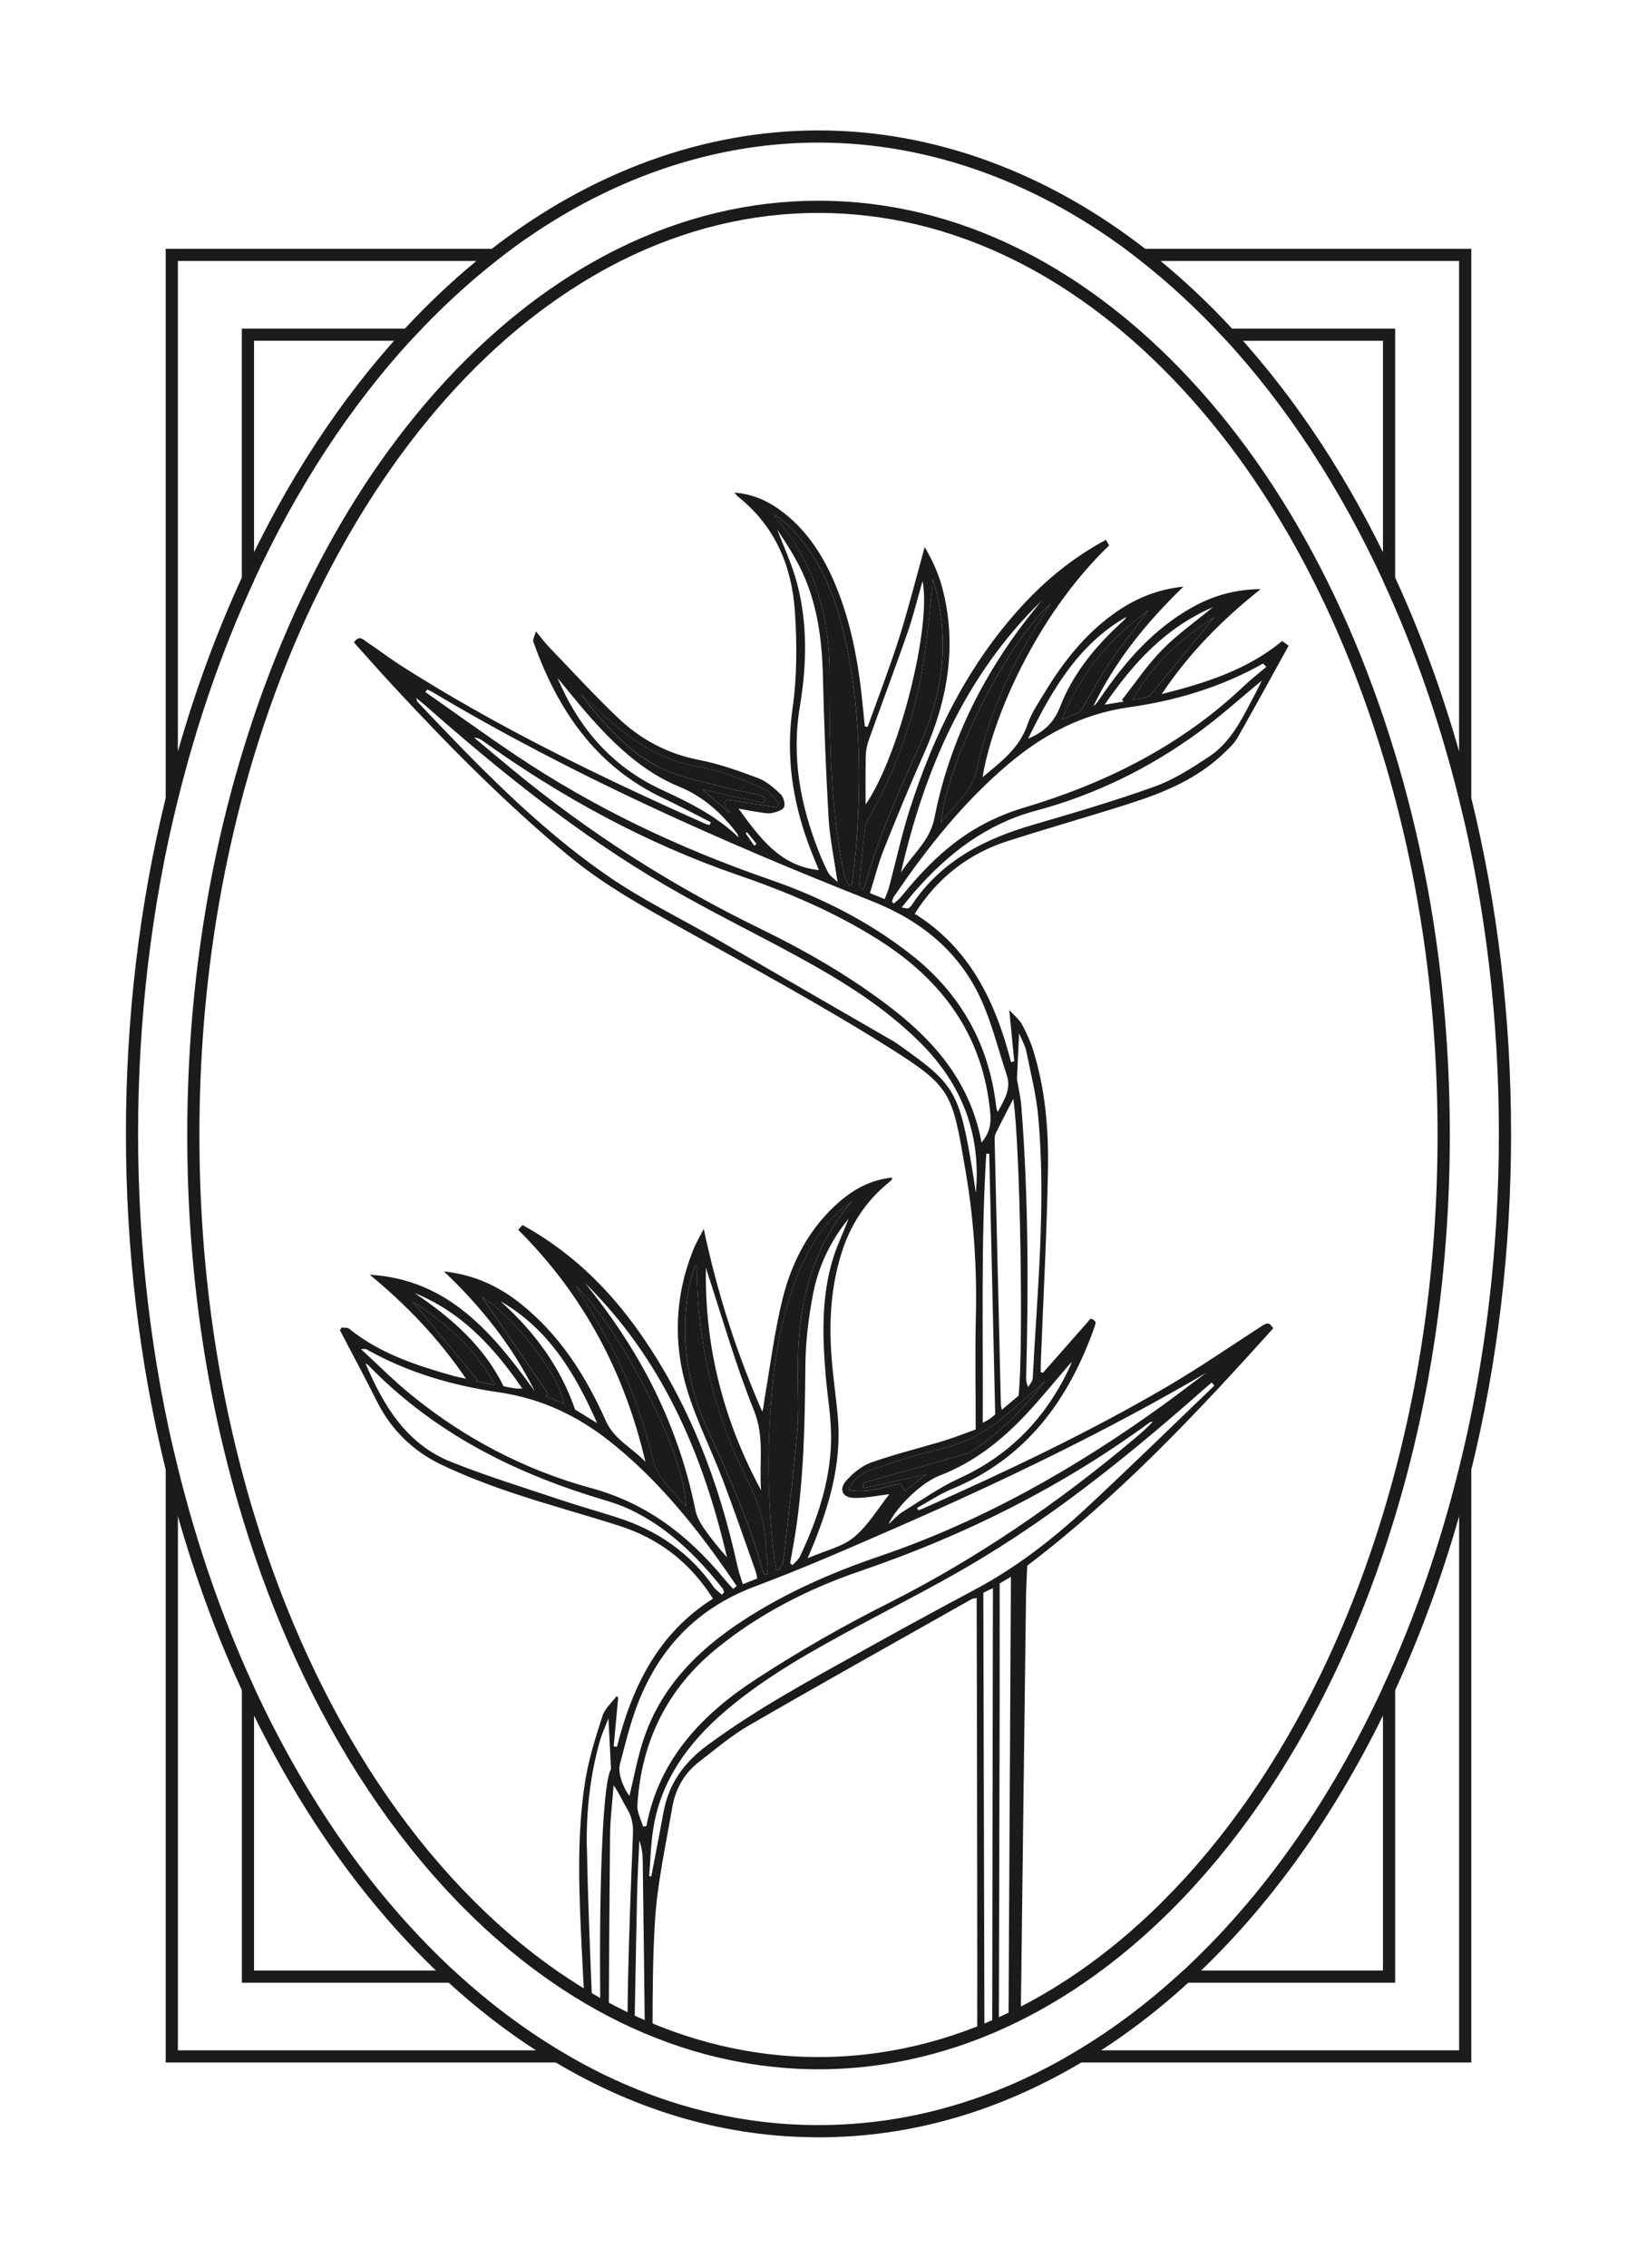 <?xml version="1.0" encoding="UTF-8"?> <svg xmlns="http://www.w3.org/2000/svg" id="Layer_1" viewBox="0 0 650 900"><defs><style>.cls-1{fill:#1c1b1b;stroke-width:0px;}</style></defs><path class="cls-1" d="M230.15,818.57H65.8v-255.51l4.77,19.39c7.51,30.56,17.63,59.73,30.08,86.69l.22.48v112.45h79.28l.69.64c13.27,12.21,27.32,22.76,41.76,31.37l7.55,4.5ZM70.63,813.73h142.25c-11.93-7.71-23.54-16.71-34.62-26.83h-82.23v-116.22c-10.01-21.76-18.52-44.92-25.39-69.08v212.13Z"></path><path class="cls-1" d="M65.8,336.89V98.74h137.33l-5.53,4.32c-11.81,9.23-23.22,19.8-33.92,31.4l-.72.78h-62.09v95.14l-.22.48c-12.44,26.95-22.56,56.1-30.08,86.65l-4.77,19.37ZM70.63,103.58v194.81c6.87-24.15,15.39-47.31,25.39-69.06v-98.92h64.81c9.02-9.72,18.55-18.73,28.39-26.83h-118.59Z"></path><path class="cls-1" d="M584.2,818.57h-164.35l7.55-4.5c14.44-8.6,28.49-19.16,41.76-31.37l.69-.64h79.28v-112.45l.22-.48c12.44-26.96,22.56-56.13,30.08-86.69l4.77-19.39v255.51ZM437.12,813.73h142.25v-212.13c-6.87,24.16-15.38,47.32-25.39,69.08v116.22h-82.23c-11.08,10.13-22.69,19.12-34.62,26.83Z"></path><path class="cls-1" d="M584.2,336.89l-4.77-19.37c-7.52-30.55-17.64-59.7-30.08-86.65l-.22-.48v-95.14h-62.09l-.72-.78c-10.69-11.6-22.11-22.17-33.92-31.4l-5.53-4.32h137.33v238.15ZM553.97,229.32c10.01,21.75,18.52,44.91,25.39,69.06V103.58h-118.59c9.84,8.11,19.37,17.11,28.39,26.83h64.81v98.92Z"></path><path class="cls-1" d="M324.98,848.25c-36.26,0-71.54-10.1-104.86-30.02-14.72-8.78-29.04-19.53-42.56-31.96-32.54-30-59.9-68.72-81.31-115.1-12.57-27.24-22.8-56.7-30.38-87.56-10.53-42.76-15.87-87.71-15.87-133.62s5.34-90.82,15.87-133.62c7.59-30.85,17.82-60.3,30.38-87.52,17.37-37.63,38.86-70.49,63.86-97.65,10.87-11.8,22.48-22.54,34.5-31.94,39.82-31.07,84.9-47.5,130.37-47.5s90.59,16.42,130.41,47.5c12.02,9.39,23.63,20.14,34.5,31.94,25.01,27.17,46.5,60.02,63.86,97.65,12.57,27.22,22.79,56.67,30.38,87.52h0c10.53,42.8,15.87,87.75,15.87,133.62s-5.34,90.86-15.87,133.62c-7.59,30.86-17.81,60.32-30.38,87.56-21.42,46.38-48.77,85.1-81.31,115.1-13.52,12.44-27.84,23.19-42.56,31.97-33.31,19.92-68.61,30.02-104.89,30.02ZM324.98,56.59c-44.38,0-88.43,16.07-127.39,46.47-11.81,9.23-23.22,19.79-33.92,31.4-24.66,26.79-45.87,59.23-63.03,96.4-12.44,26.94-22.56,56.1-30.08,86.65-10.44,42.42-15.73,86.99-15.73,132.46s5.29,90.08,15.73,132.46c7.51,30.56,17.63,59.73,30.08,86.69,21.15,45.8,48.13,84.01,80.2,113.57,13.27,12.21,27.32,22.76,41.76,31.37,32.56,19.47,67,29.34,102.38,29.34s69.86-9.87,102.41-29.34c14.44-8.61,28.49-19.16,41.77-31.37,32.06-29.56,59.05-67.77,80.19-113.57,12.44-26.96,22.56-56.12,30.08-86.69,10.44-42.38,15.73-86.95,15.73-132.46s-5.29-90.05-15.73-132.46h0c-7.52-30.55-17.64-59.71-30.08-86.65-17.16-37.17-38.36-69.61-63.03-96.4-10.69-11.6-22.11-22.17-33.92-31.4-38.96-30.4-83.02-46.47-127.43-46.47Z"></path><path class="cls-1" d="M324.98,821.26c-10.09,0-20.3-.92-30.36-2.73-26.32-4.69-51.81-15.48-75.77-32.06-54.55-37.76-98.13-103.29-122.71-184.52-14.46-47.69-21.79-98.66-21.79-151.49s7.33-103.84,21.79-151.53c21.31-70.46,56.4-128.52,101.47-167.93,15.01-13.09,30.9-23.86,47.24-32.01,25.77-12.83,52.73-19.33,80.14-19.33s54.41,6.5,80.14,19.33c16.35,8.14,32.25,18.91,47.28,32.01,45.03,39.36,80.11,97.43,101.47,167.93,14.46,47.69,21.79,98.67,21.79,151.53s-7.33,103.8-21.79,151.49h0c-24.58,81.23-68.16,146.76-122.71,184.52-23.96,16.58-49.45,27.37-75.78,32.06-10.06,1.81-20.29,2.73-30.4,2.73ZM324.98,84.5c-26.66,0-52.89,6.33-77.98,18.82-15.97,7.97-31.52,18.51-46.22,31.33-43.76,38.25-79.28,97.09-100.02,165.68-14.32,47.24-21.58,97.75-21.58,150.13s7.26,102.85,21.58,150.09c24.27,80.19,67.18,144.81,120.84,181.94,23.38,16.18,48.24,26.71,73.87,31.28,19.59,3.52,39.52,3.51,59.06,0,25.64-4.57,50.49-15.09,73.87-31.28,53.66-37.14,96.57-101.75,120.83-181.94h0c14.32-47.24,21.58-97.73,21.58-150.09s-7.26-102.89-21.58-150.12c-21.1-69.63-55.68-126.93-100.02-165.69-14.71-12.83-30.27-23.37-46.25-31.32-25.05-12.49-51.29-18.82-77.98-18.82Z"></path><path class="cls-1" d="M232.99,733.22c-.24-14.32,1.3-28.65,5.28-42.55.77-2.65,1.99-5.2,3.32-8.7.37,7.43.69,13.66,1.03,20.19-3.11,4.58-4.8,42.82-4.28,92.43,1.13.63,2.26,1.23,3.4,1.84.13-22.74.27-45.49.49-68.22.08-6.55.93-13.1,1.41-19.63,2.25,3.1,3.61,6.39,5.41,9.39,1.88,3.1,2.41,6.23,2.28,9.84-.77,19.04-1.51,38.12-1.94,57.16-.12,5.07-.17,10.14-.21,15.21.94.45,1.88.9,2.82,1.33.31-16.73.62-33.47.98-50.2.16-6.95.58-13.87.88-20.8,1.01,2.68,1.33,5.41,1.35,8.14.3,21.54.55,43.08.8,64.63,1.03.44,2.06.88,3.1,1.3.01-13.93.11-27.86.93-41.74.9-15.25,4.27-30.34,6.87-45.46,1.25-7.24,4.69-13.55,10.64-18.12,6.5-4.99,12.76-10.4,19.81-14.46,29.31-16.95,58.88-33.45,88.38-50.1.48-.27,1.09-.29,2.07-.53,0,1.67-.03,2.92,0,4.16.08,38.14.19,76.26.21,114.4.04,17.67.02,35.34.01,53.02.95-.37,1.9-.77,2.85-1.16-.14-55.27-.28-110.54-.42-165.81v-6.66c1.22-.58,2.31-1.11,3.79-1.83,0,2.02.03,3.53,0,5.07-.09,55.96-.19,111.95-.28,167.94.88-.38,1.77-.77,2.65-1.16.11-42.81.22-85.62.31-128.42.03-15.09,0-30.19,0-45.28,1.62-.95,2.94-1.72,4.48-2.63-.32,58.57-.63,116.59-.95,174.54,1.63-.78,3.26-1.58,4.88-2.41.06-4.46.13-8.92.18-13.39.64-50.29,1.22-100.61,1.88-150.93.05-4.08.34-8.17.5-12.25,36.37-27.59,67.37-60.53,97.66-94.19-1.56-2.39-2.25-2.39-4.72-.8-12.33,7.98-24.46,16.34-37.13,23.77-31.38,18.38-64.22,33.9-97.43,48.65-.53.24-1.11.4-1.67.58-.16-.29-.32-.61-.48-.9,4.62-2.55,9.02-5.54,13.85-7.53,29.58-12.17,46.42-35.41,56.68-64.48.19-.48.24-.98.42-1.7-.24-.29-.53-.69-.9-.98-.27-.21-.69-.26-1.14-.42-6.31,7.16-12.6,14.3-18.91,21.46-.29-.08-.58-.19-.88-.27,0-1.33-.03-2.63.03-3.93.98-25.7,2.41-51.4,2.84-77.11.24-15.6-1.11-31.25-5.76-46.31-1.11-3.66-2.71-7.21-4.51-10.56-1.11-2.02-3.08-3.55-5.09-5.78.72,7.35,1.33,13.85,1.96,20.32-.42.13-.85.24-1.27.37-6.15-24.03-16.47-45.36-38.25-58.91,8.94-14.16,21.22-23.77,36.87-28.83,15.94-5.12,32.07-9.68,48.04-14.77,13.95-4.43,27.45-9.95,38.2-20.45,1.83-1.78,3.79-3.58,5.04-5.76,6.87-12.1,13.55-24.32,20.32-36.55-1.27-.93-1.86-1.38-2.55-1.88-13.77,11.35-30.08,16.58-47.85,21.06,10.93-16.31,23.93-29.44,39.31-41.67-10.45.11-19.12,2.73-27.24,7.27-15.6,8.73-26.87,21.86-36.76,36.39-.69,1.04-1.41,2.04-2.44,2.81,8.67-17.88,20.93-33.13,35.78-47.45-11.09,1.17-20.05,5.17-28.22,11.14-11.25,8.22-19.65,18.97-26.82,30.77-2.52,4.14-5.36,8.28-6.9,12.81-3.21,9.47-10.66,14.93-17.82,20.9,3.45-22.12,20.72-63.63,50.24-91.96-.37-.64-.77-1.33-1.27-2.23-12.84,6.87-23.79,15.81-33.45,26.34-21.25,23.21-34.83,50.69-44.35,80.34-3.29,10.21-5.54,20.74-8.3,31.14-.42,1.54-1.09,3-1.75,4.77-2.12-.85-3.74-1.51-5.86-2.39,1.88-5.94,3.34-11.91,5.6-17.53,5.07-12.71,10.29-25.36,15.86-37.85,9.5-21.35,13.32-43.24,7.16-66.18-1.49-5.57-4.03-10.85-6.87-15.81-3.34,12.02-6.37,24.14-10.13,36.02-3.79,11.91-8.3,23.58-12.52,35.36-.37-.03-.74-.05-1.11-.11-.21-2.15-.48-4.3-.66-6.44-1.62-17.27-4.46-34.24-11.25-50.34-4.51-10.64-10.56-20.21-19.65-27.53-5.76-4.62-12.17-7.93-20.24-8.54.72.8,1.06,1.33,1.54,1.7,14.59,11.62,21.27,27.48,22.47,45.41.85,12.84.88,25.97-.93,38.65-1.75,12.2-1.22,23.92,1.09,35.38,1.38,6.84,3.4,13.58,5.97,20.29,1.09,2.84,2.28,5.65,3.4,8.38-15.54-1.56-23.58-13.02-31.91-24.38,2.86.5,5.65,1.06,8.46,1.46,1.64.24,3.37.61,4.93.26,1.72-.37,4.14-1.11,4.7-2.36.29-.69.21-1.72-.08-2.73-.27-.93-.74-1.83-1.3-2.36-2.63-2.49-5.57-5.12-8.89-6.37-7.64-2.89-15.44-5.65-23.42-7.21-12.55-2.41-23.21-8.12-32.25-16.71-9.44-8.99-18.25-18.62-27.29-28.01-1.59-1.64-2.97-3.5-5.3-6.34-.53,1.94-1.35,3.21-1.03,4.11,9.55,26.95,24.64,49.34,51.43,62.04,6.42,3.05,12.71,6.42,19.04,9.63-.13.32-.27.66-.42.98-.45-.05-.93,0-1.33-.19-41.75-18.59-82.84-38.43-121.46-63.08-4.51-2.89-8.75-6.18-13.24-9.15-1.46-.95-3.16-3.13-5.25.08,5.01,5.57,9.97,11.22,15.07,16.71,22.09,23.87,44.91,46.98,70,67.8,13.77,11.43,29.26,20.08,44.8,28.75,27.69,15.46,55.65,30.56,82.47,47.43,25.2,15.86,25.17,17.93,30.53,49.15,3.32,19.34,4.56,38.83,4.06,58.46-.34,14.46-.05,28.91-.05,44.03-4.14,1.49-8.25,3.16-12.49,4.46-9.66,2.92-19.47,5.3-28.99,8.65-3.63,1.3-7.11,4.11-9.76,7.03-.9.98-1.43,1.94-1.64,2.81-.58,2.41,1.25,4.24,4.91,4.24,4.54.03,9.07-.93,13.69-1.49-4.56,5.73-8.46,12.47-14.08,17.08-4.72,3.9-11.46,5.33-18.36,8.33,1.09-2.63,1.83-4.3,2.49-5.99,3.05-7.61,5.68-15.28,7.45-23.1,1.96-8.73,2.86-17.69,2.04-26.95-.74-8.28-2.02-16.52-2.57-24.8-.95-13.63-.11-27.13,4.03-40.26,3.42-10.88,9.31-20.16,18.12-27.48.58-.5,1.19-.98,1.72-1.51.16-.16.16-.48.29-.98-8.17.82-14.96,4.38-20.95,9.58-11.86,10.27-18.86,23.66-22.57,38.49-3.26,13.1-4.88,26.63-7.22,39.97-.26,1.59-.32,3.24-.85,4.88-10.08-23.02-17.77-46.74-23.24-72.54-1.78,3.45-3.24,5.86-4.24,8.46-7.24,18.14-7.98,36.84-2.39,55.33,3.69,12.17,9.55,23.66,14.11,35.6,4.59,12.07,8.78,24.3,13.1,36.45.29.82.4,1.7.66,2.89-1.75.69-3.37,1.35-5.73,2.28-.72-2.41-1.56-4.62-2.07-6.9-7.35-33.71-19.39-65.46-39.5-93.79-11.25-15.81-24.8-29.26-41.51-39.34-1.41-.85-2.86-1.64-4.4-2.52-.61.69-1.09,1.22-1.7,1.91,25.91,25.78,42.28,56.66,50.5,92.09-5.15-5.57-12.33-8.7-15.76-16.37-7.93-17.8-18.28-34.06-33.79-46.42-8.65-6.92-18.35-11.46-30.45-12.81,14.99,14.22,27.13,29.6,36.05,47.53-16.58-22.92-34.14-44.35-65.49-46.21,14.35,11.83,27.16,25.04,38.2,41.27-2.12-.48-3.42-.69-4.67-1.03-14.85-4.16-29.42-8.89-41.7-18.78-.69-.56-1.96-.37-2.97-.53-.24.37-.48.72-.72,1.09,4.88,9.36,9.89,18.67,14.64,28.14,5.65,11.3,14.27,19.76,25.49,25.15,9.2,4.4,18.78,8.06,28.46,11.3,14.06,4.72,28.38,8.57,42.52,13.1,15.65,5.04,27.98,14.56,37.03,28.86-21.67,13.63-32.09,34.8-38.14,58.81-.45-.05-.88-.13-1.3-.21.58-6.42,1.19-12.86,1.78-19.31-.21-.21-.4-.42-.61-.64-1.94,2.6-4.69,4.96-5.62,7.9-2.76,8.59-5.54,17.32-6.92,26.21-3.45,22.25-2.33,44.69-1.27,67.08.25,5.49.57,10.98.87,16.47,1.04.63,2.08,1.25,3.12,1.86-.8-19.81-1.62-39.62-1.97-59.44ZM255.33,724.92c-.8-2.84-2.44-5.7-2.25-8.49,1.56-25.3,11.83-46.29,31.7-62.36,17.11-13.87,36.55-23.66,57.19-30.69,41.09-14.03,79.47-33.18,114.53-58.83.32-.24.82-.27,1.25-.37-2.39,2.65-5.01,4.88-7.64,7.08-30.19,25.36-62.44,47.45-97.77,65.22-17.77,8.94-35.15,18.89-51.83,29.73-21.51,13.98-38.83,31.83-43.85,58.57-.42.03-.88.08-1.33.13ZM482.19,549.91c-17.08,16.37-33.98,32.92-51.33,49.02-13.34,12.36-27.74,23.42-43.9,32.02-14.7,7.82-29.28,15.78-43.82,23.87-21.22,11.83-42.63,23.34-62.25,37.82-9.18,6.76-15.36,15.2-17.43,26.55-1.54,8.51-3.24,17-4.85,25.52-.29-.03-.56-.05-.85-.08.53-6.42.64-12.94,1.7-19.28,3.18-19.15,13.98-33.77,28.33-46.1,16.15-13.85,34.64-24.03,53.23-34.06,16.66-8.97,33.61-17.48,49.73-27.32,31.22-19.04,59.55-42.04,86.92-66.21,1.14-1.01,2.31-1.99,3.45-2.97.37.4.72.82,1.06,1.22ZM404.66,410.12c1.25,3,2.44,4.99,2.86,7.14,1.75,8.75,4.01,17.48,4.77,26.34,3.08,34.54-.45,68.99-2.23,103.47-.05,1.14-1.14,2.25-1.78,3.37-.82-1.59-.85-2.73-.82-3.87.93-35.94.9-71.85-1.94-107.72-.24-3.18-1.01-6.34-1.72-10.61.24-4.83.5-10.88.85-18.12ZM402.35,436.12c2.73,18.09,4.11,98.46,2.1,117.8-2.02,1.7-4.16,3.5-6.66,5.6-.24-1.19-.34-1.56-.37-1.94-.82-34.91-1.64-69.84-2.47-104.75-.03-.98-.03-2.12.4-2.97,2.18-4.46,4.48-8.83,7-13.74ZM391.61,457.87h1.19c.8,34.61,1.59,69.2,2.36,103.5-1.09.88-1.64,1.41-2.25,1.83-.72.45-1.49.82-2.71,1.49.21-35.94-.74-71.4,1.41-106.81ZM389.73,453.44c-4.22-22.97-17.67-39.23-35.09-52.81-16.52-12.86-34.64-23.24-53.37-32.36-35.01-17.06-67.51-37.9-97.56-62.65-5.17-4.24-10.29-8.57-15.44-12.87,1.46.03,2.49.64,3.48,1.33,31.3,22.36,64.72,40.61,101.14,53.16,19.52,6.71,38.46,14.69,55.97,25.76,25.46,16.1,41.59,38.14,44.35,68.88.37,4.22-.27,7.77-3.48,11.56ZM498.61,274.95c-5.01,9.36-9.39,19.34-18.62,25.41-6.79,4.48-13.85,9.04-21.41,11.78-15.99,5.73-32.33,10.53-48.65,15.28-19.15,5.6-36.13,14.27-47.64,31.38-.42.64-.93,1.35-1.56,1.65-.5.24-1.27-.11-2.71-.29,2.1-2.55,3.69-4.64,5.44-6.61,13.18-14.96,28.25-26.58,48.12-31.88,23.26-6.23,44.8-16.79,64.3-31.01,8.83-6.45,16.98-13.82,25.15-20.58-.64,1.33-1.49,3.13-2.41,4.88ZM456.17,276.54c-1.22.24-3.42.66-6.45,1.25,7.93-14.46,19.23-24.3,32.47-32.86-8.7,10.56-17.08,20.74-26.02,31.62ZM481.61,240.97c-7.16,5.92-14.19,10.85-20.13,16.9-5.92,6.05-10.72,13.21-15.99,19.87.21.24.42.48.64.72-2.2.37-4.4.72-7.53,1.22,11.51-16.66,24.16-30.56,43.02-38.7ZM441.56,261.64c-4.51,6.63-8.38,13.74-12.73,20.98-1.8.74-4.03,1.67-7.21,2.97,7.43-18.54,19.18-32.31,34.32-43.29-4.69,6.53-9.87,12.7-14.38,19.34ZM447.28,244.79c-.45.85-1.14,1.51-1.83,2.15-10.42,9.5-19.31,20.24-24.46,33.4-2.39,6.15-6.07,10-12.76,12.81,9.63-19.65,20.05-37.45,39.04-48.35ZM417.15,239.73c-.24.43-.45.88-.72,1.27-13.5,19.57-23.5,40.85-28.49,64.06-2.02,9.34-8.91,14.08-14.24,21.33,2.18-23.79,26.1-71.7,43.45-86.66ZM413.49,238.51c-.56.69-1.11,1.38-1.67,2.07-20.24,24.75-34.59,52.49-40.77,83.98-1.8,9.28-8.83,14.54-13.32,21.75,9.36-40.77,25.33-78.09,55.76-107.8ZM354.9,355.96c13.1-19.34,27.56-37.53,45.49-52.7,13.93-11.8,29.44-19.95,47.88-22.55,18.7-2.63,36.66-8.01,53.26-17.37.42.45.85.88,1.3,1.33-3.02,2.57-6.18,4.99-9.04,7.72-24.99,23.66-54.8,38.51-87.51,48.25-6.05,1.8-12.04,4.35-17.56,7.45-12.31,6.92-22.07,16.9-30.9,27.8-.82,1.03-1.94,1.8-2.92,2.71-.27-.24-.5-.45-.74-.69.24-.64.37-1.38.74-1.94ZM343.76,300.2c.05-2.23.5-4.54,1.25-6.63,5.07-14.22,10.4-28.3,15.36-42.55,2.28-6.55,3.9-13.34,5.94-20.42,3.61,17.88-9.12,69.15-22.6,88.7,0-6.37-.11-12.73.05-19.1ZM343.47,328.43c.13-1.22.82-2.41,1.43-3.5,10.61-18.91,17.96-39.02,21.51-60.4,1.88-11.27,2.71-22.73,4.06-34.51.5,1.72.95,3.18,1.3,4.64,5.25,21.54,2.15,42.23-7,62.04-8.14,17.69-15.91,35.46-21.11,54.24-.19.77-.69,1.46-1.06,2.18-1.09-.9-1.43-1.75-1.35-2.57.66-7.4,1.38-14.77,2.23-22.12ZM309.52,205.62c1.83,1.59,3.77,3.1,5.41,4.88,11.62,12.36,17.27,27.64,20.8,43.79,5.76,26.47,6.34,53.29,4.35,80.18-.42,5.57-1.19,11.11-1.8,16.66-.4.11-.82.19-1.25.27-.58-1.22-1.43-2.41-1.67-3.69-1.01-4.88-1.94-9.79-2.65-14.72-3.1-21.59-3.32-43.34-3.29-65.09.03-18.75-3.77-36.6-14.03-52.65-2.28-3.58-5.04-6.84-8.12-10.98,1.25.74,1.83.98,2.25,1.35ZM317.63,280.23c2.68-16.05,3.08-32.47-1.06-48.43-1.91-7.43-5.25-14.46-7.96-21.67,3.47,5.36,7.08,10.8,9.81,16.63,6.13,13.08,7.98,27.08,8.33,41.46.45,18.78,1.17,37.58,2.25,56.36.48,8.09,2.2,16.13,3.55,25.44-1.72-1.64-3.02-2.41-3.63-3.58-1.43-2.7-2.65-5.54-3.77-8.38-7.37-18.65-10.93-37.59-7.53-57.82ZM296.62,330.28c1.25,1.54,2.52,3.1,3.77,4.64-.29.24-.61.48-.9.72-1.14-1.64-2.28-3.29-3.42-4.93.19-.13.37-.29.56-.42ZM238.75,282.96c11.22,10.64,23.63,19.07,39.36,21.54,4.03.64,7.98,1.83,11.83,3.18,4.8,1.7,9.58,3.55,14.08,5.89,2.1,1.09,3.55,3.42,5.3,5.2-.32.56-.61,1.11-.93,1.67-6.47-1.01-12.94-2.02-19.79-3.08-.21.29-.69.98-1.19,1.7.93,1.22,1.75,2.28,2.55,3.34-.08.05-.16.11-.24.19-3.53-3.02-7.08-6.05-10.85-9.28,8.35,1.86,16.29,3.63,24.22,5.39.32-.56.61-1.11.9-1.67-.88-.56-1.7-1.35-2.65-1.59-3.98-.93-8.06-1.46-11.99-2.55-9.44-2.63-19.52-4.16-28.09-8.59-12.63-6.55-21.88-17.59-30.69-28.7,2.86,2.31,5.49,4.85,8.17,7.37ZM262.67,313.41c-19.65-9.1-32.94-24.48-41.3-44.35,4.32,5.17,8.49,10.5,12.97,15.54,10.11,11.33,21.06,21.75,35.33,27.61,9.6,3.93,16.82,10.48,22.94,18.51.34.45.45,1.09.66,1.62-8.94-8.62-19.65-13.87-30.61-18.94ZM169.68,273.65c.53.24,1.09.48,1.62.77,55.62,33.18,114.61,59.36,174.69,83.13,19.92,7.88,35.22,20.29,43.9,39.87,4.16,9.42,6.63,19.58,9.89,29.39,1.86,5.6-1.22,9.92-3.58,14.46-.45-.8-.58-1.51-.66-2.25-2.89-24.77-14.19-44.8-33.82-60.19-17-13.31-36.13-22.89-56.37-29.87-35.49-12.28-69.12-28.17-100.32-49.07-12.2-8.17-24.08-16.82-36.13-25.23.27-.34.53-.69.77-1.01ZM387.45,473.41c-.37-2.52-.69-5.04-1.11-7.53-5.41-33.05-7.16-35.38-29.26-51.09-.74-.53-1.46-1.04-2.25-1.49-23.24-13.45-46.47-26.87-69.73-40.29-14.75-8.46-30.16-15.94-44.08-25.57-28.12-19.47-51.72-44.08-75.17-68.81-.19-.21-.21-.58-.58-1.64,1.56,1.3,2.52,2.07,3.45,2.86,29.97,26.45,61.11,51.43,95.7,71.62,17.08,10,34.96,18.67,52.36,28.17,17.56,9.58,34.51,20.05,48.78,34.32,16.39,16.42,24.06,36.13,21.91,59.44ZM337.15,591.34c1.72-4.56,5.15-6.74,8.83-8.01,8.3-2.84,16.71-5.68,25.25-7.67,10.05-2.33,19.12-6.34,27-12.97,5.65-4.77,11.17-9.71,16.74-14.56-8.3,10.66-17.67,20.34-29.1,27.85-.74.48-1.56.85-2.41,1.09-13.47,3.82-26.98,7.59-40.79,11.46,0,.03.05.72.19,2.1,8.3-1.86,16.34-3.63,24.93-5.54-3.13,2.47-5.84,4.62-8.51,6.74-.69-1.14-1.27-2.07-1.78-2.94-6.82,1.22-13.18,3.95-20.34,2.47ZM373.02,585.66c13.74-5.25,24.83-14.11,34.67-24.64,6.07-6.5,11.67-13.42,17.88-20.61-.34.93-.48,1.38-.66,1.8-9.31,20.11-23.55,35.17-43.95,44.48-7.93,3.63-15.2,8.78-22.65,13.4-1.88,1.17-3.37,2.92-5.49,4.83,2.84-6.58,12.94-16.47,20.21-19.26ZM331.11,498.42c-5.01,15.38-4.59,31.25-3.29,47.11.74,8.91,2.41,17.82,2.17,26.68-.42,16.07-5.54,31.11-12.36,45.54-.64,1.33-1.96,2.31-2.94,3.42-.32-.24-.64-.48-.95-.74.69-3.87,1.41-7.75,2.02-11.62,3.47-22.17,3.82-44.54,4.03-66.92.08-9.52,1.27-19.12,3.08-28.49,2.12-10.98,6.95-20.98,14.08-29.73-1.86,4.96-4.19,9.73-5.84,14.75ZM306.04,558.29c1.41-18.81,4.11-37.37,11.78-54.85,4.62-10.56,10.69-20.03,20.53-26.66-17.21,19.73-21.83,43.37-21.56,68.57.08,7.53.42,15.12-.24,22.63-1.51,17.03-3.53,34.03-5.46,51.03-.16,1.49-1.17,2.86-1.78,4.27-.35-.11-.72-.24-1.06-.37-.24-1.35-.56-2.73-.72-4.11-2.55-20.11-2.97-40.29-1.49-60.5ZM280.28,502.96c.13.42.21.9.35,1.33,6.13,18.54,11.43,37.4,18.73,55.46,4.35,10.74,1.99,21.14,2.84,31.7-14.93-27.59-22.49-56.97-21.91-88.49ZM280.76,566.83c-6.31-13.79-9.34-28.41-8.65-43.63.34-7.22,1.33-14.35,4.11-21.11.37.64.45,1.22.45,1.8.34,28.7,6.47,56.15,19.23,81.86,4.62,9.31,8.3,18.49,8.25,28.99-.03,2.28.61,4.56.82,6.84.11,1.09-.16,2.2-.24,3.32-.29.03-.58.05-.9.08-.37-.58-.9-1.11-1.06-1.75-5.36-19.58-13.58-38.01-22.02-56.39ZM288.67,618.07c-3.32-3.74-6.47-7.59-9.26-11.67-1.46-2.12-2.79-4.62-3.29-7.11-3.53-17.67-9.47-34.46-17.67-50.5-7.27-14.16-16.13-27.24-26.13-39.55,30.61,30.13,46.79,67.77,56.34,108.83ZM242.17,533.41c-4.03-7.48-8.54-14.72-13.34-22.97,19.2,19.2,43.53,68.27,43.53,87.29-3-3.29-5.99-6.21-8.54-9.55-1.78-2.33-3.53-5.01-4.22-7.8-4.03-16.34-9.47-32.15-17.43-46.98ZM237.08,564.79c-2.92-1.78-5.84-3.58-8.73-5.36-5.92-17.19-16.37-31.09-29.65-43.02,19.18,11.03,29.81,28.86,38.38,48.38ZM191.37,514.73c13,8.14,31.67,32.15,32.39,42.39-2.41-1.03-4.75-2.04-7.06-3.02.32-.27.64-.53.95-.82-8.94-13.1-17.9-26.23-26.29-38.54ZM207.37,551.07c-1.49,0-2.12.08-2.73-.03-1.51-.21-3-.53-4.67-.85-7.9-16.02-20.85-27.27-35.38-37.03,18.59,7.53,31.46,21.35,42.78,37.9ZM163.92,516.62c13,8.43,24.69,18.28,32.6,33.05-3.05-.64-5.28-1.06-7.51-1.51.19-.19.35-.37.5-.56-8.51-10.32-17.06-20.64-25.6-30.98ZM145.35,535.42c16.47,9.34,34.38,14.48,52.92,17.19,16.47,2.41,30.74,9.1,43.63,19.26,15.91,12.55,29.04,27.64,40.98,43.87,3.32,4.51,6.45,9.12,9.63,13.69-.45.37-.9.77-1.38,1.17-1.25-1.38-2.55-2.73-3.71-4.16-14.08-17-30.61-29.84-52.57-35.81-26.39-7.19-50.42-19.76-71.7-37.13-6.66-5.41-12.73-11.56-19.81-18.06,1.59,0,1.83-.11,2.02,0ZM245.11,602.27c-7.43-2.39-14.96-4.46-22.33-6.95-14.64-4.91-29.44-9.42-43.77-15.17-17.56-7.06-26.71-22.12-33.87-39.04.53.34.88.45,1.09.69,24.27,25.07,54.03,40.87,86.89,51.43,5.7,1.83,11.62,3.29,17,5.84,15.01,7.08,26.55,18.49,36.76,31.3.34.42.42,1.06.64,1.62-.32.29-.61.58-.93.9-1.11-1.03-2.41-1.91-3.26-3.13-9.55-13.61-22.52-22.47-38.22-27.48ZM246.17,700.09c1.88-7.06,3.58-14.16,5.99-21.01,8.41-23.71,23.77-40.58,47.85-49.55,18.65-6.98,36.92-14.96,55.2-22.94,42.2-18.41,83.69-38.3,123.63-61.67-5.62,4.19-11.17,8.46-16.84,12.57-34.91,25.23-71.99,46.29-112.94,60.21-18.81,6.39-36.95,14.38-53.69,25.22-18.04,11.67-32.73,26.31-39.76,47.16-2.49,7.45-3.85,15.25-5.68,22.65-2.73-3.53-4.67-9.28-3.77-12.65Z"></path><path class="cls-1" d="M449.72,277.79c3.02-.58,5.23-1.01,6.45-1.25,8.94-10.88,17.32-21.06,26.02-31.62-13.24,8.57-24.54,18.41-32.47,32.86Z"></path><path class="cls-1" d="M421.61,285.59c3.18-1.3,5.41-2.23,7.21-2.97,4.35-7.24,8.22-14.35,12.73-20.98,4.51-6.63,9.68-12.81,14.38-19.34-15.15,10.98-26.9,24.75-34.32,43.29Z"></path><path class="cls-1" d="M387.95,305.06c4.99-23.21,14.99-44.48,28.49-64.06.27-.4.48-.85.72-1.27-17.35,14.96-41.27,62.86-43.45,86.66,5.33-7.24,12.23-11.99,14.24-21.33Z"></path><path class="cls-1" d="M359.28,591.82c2.68-2.12,5.38-4.27,8.51-6.74-8.59,1.91-16.63,3.69-24.93,5.54-.13-1.38-.19-2.07-.19-2.1,13.82-3.87,27.32-7.64,40.79-11.46.85-.24,1.67-.61,2.41-1.09,11.43-7.51,20.8-17.19,29.1-27.85-5.57,4.85-11.09,9.79-16.74,14.56-7.88,6.63-16.95,10.64-27,12.97-8.54,1.99-16.95,4.83-25.25,7.67-3.69,1.27-7.11,3.45-8.83,8.01,7.16,1.49,13.53-1.25,20.34-2.47.5.88,1.09,1.8,1.78,2.94Z"></path><path class="cls-1" d="M342.59,353.12c.37-.72.88-1.41,1.06-2.18,5.2-18.78,12.97-36.55,21.11-54.24,9.15-19.81,12.25-40.5,7-62.04-.34-1.46-.8-2.92-1.3-4.64-1.35,11.78-2.18,23.24-4.06,34.51-3.55,21.38-10.9,41.48-21.51,60.4-.61,1.09-1.3,2.28-1.43,3.5-.85,7.35-1.56,14.72-2.23,22.12-.08.82.26,1.67,1.35,2.57Z"></path><path class="cls-1" d="M329.41,267.9c-.03,21.75.19,43.5,3.29,65.09.72,4.93,1.64,9.84,2.65,14.72.24,1.27,1.09,2.47,1.67,3.69.42-.08.85-.16,1.25-.27.61-5.54,1.38-11.09,1.8-16.66,1.99-26.9,1.41-53.71-4.35-80.18-3.53-16.15-9.18-31.43-20.8-43.79-1.64-1.78-3.58-3.29-5.41-4.88-.42-.37-1.01-.61-2.25-1.35,3.08,4.14,5.84,7.4,8.12,10.98,10.27,16.05,14.06,33.9,14.03,52.65Z"></path><path class="cls-1" d="M308.24,622.9c.34.13.72.27,1.06.37.61-1.41,1.62-2.79,1.78-4.27,1.94-17,3.95-34,5.46-51.03.66-7.51.32-15.09.24-22.63-.26-25.2,4.35-48.83,21.56-68.57-9.84,6.63-15.91,16.1-20.53,26.66-7.67,17.48-10.37,36.05-11.78,54.85-1.49,20.21-1.06,40.4,1.49,60.5.16,1.38.48,2.76.72,4.11Z"></path><path class="cls-1" d="M261.27,304.29c8.57,4.43,18.65,5.97,28.09,8.59,3.93,1.09,8.01,1.62,11.99,2.55.95.24,1.78,1.03,2.65,1.59-.29.56-.58,1.11-.9,1.67-7.93-1.75-15.86-3.53-24.22-5.39,3.77,3.24,7.32,6.26,10.85,9.28.08-.08.16-.13.24-.19-.8-1.06-1.62-2.12-2.55-3.34.5-.72.98-1.41,1.19-1.7,6.84,1.06,13.32,2.07,19.79,3.08.32-.56.61-1.11.93-1.67-1.75-1.78-3.21-4.11-5.3-5.2-4.51-2.33-9.28-4.19-14.08-5.89-3.85-1.35-7.8-2.55-11.83-3.18-15.73-2.47-28.14-10.9-39.36-21.54-2.68-2.52-5.3-5.07-8.17-7.37,8.81,11.11,18.06,22.15,30.69,28.7Z"></path><path class="cls-1" d="M303.84,624.97c.32-.03.61-.05.9-.08.08-1.11.34-2.23.24-3.32-.21-2.28-.85-4.56-.82-6.84.05-10.5-3.63-19.68-8.25-28.99-12.76-25.7-18.89-53.16-19.23-81.86,0-.58-.08-1.17-.45-1.8-2.78,6.76-3.77,13.9-4.11,21.11-.69,15.22,2.33,29.84,8.65,43.63,8.43,18.38,16.66,36.82,22.02,56.39.16.64.69,1.17,1.06,1.75Z"></path><path class="cls-1" d="M263.81,588.18c2.55,3.34,5.54,6.26,8.54,9.55,0-19.02-24.32-68.09-43.53-87.29,4.8,8.25,9.31,15.49,13.34,22.97,7.96,14.83,13.4,30.64,17.43,46.98.69,2.78,2.44,5.46,4.22,7.8Z"></path><path class="cls-1" d="M216.71,554.1c2.31.98,4.64,1.99,7.06,3.02-.72-10.24-19.39-34.24-32.39-42.39,8.38,12.31,17.35,25.44,26.29,38.54-.32.29-.64.56-.95.82Z"></path><path class="cls-1" d="M189.01,548.16c2.23.45,4.46.88,7.51,1.51-7.9-14.77-19.6-24.61-32.6-33.05,8.54,10.34,17.08,20.66,25.6,30.98-.16.19-.32.37-.5.56Z"></path><path class="cls-1" d="M400.44,800.36c0,.74,0,1.48-.01,2.22,1.63-.76,3.25-1.55,4.87-2.37.01-.75.02-1.51.03-2.26-1.62.83-3.25,1.63-4.88,2.41Z"></path><path class="cls-1" d="M393.95,803.31c0,.73,0,1.46,0,2.19.88-.38,1.77-.77,2.65-1.16,0-.73,0-1.46,0-2.19-.88.4-1.76.78-2.65,1.16Z"></path><path class="cls-1" d="M231.85,790.8c.04.81.08,1.61.13,2.42,1.03.61,2.05,1.21,3.08,1.8-.03-.79-.06-1.58-.09-2.36-1.04-.61-2.08-1.23-3.12-1.86Z"></path><path class="cls-1" d="M249.17,800.18c0,.74-.01,1.47-.02,2.21.93.44,1.86.88,2.79,1.31.01-.73.03-1.46.04-2.19-.94-.43-1.88-.88-2.82-1.33Z"></path><path class="cls-1" d="M388.01,805.76c0,.71,0,1.43,0,2.14.95-.37,1.9-.75,2.86-1.14,0-.72,0-1.44,0-2.16-.95.39-1.9.78-2.85,1.16Z"></path></svg> 